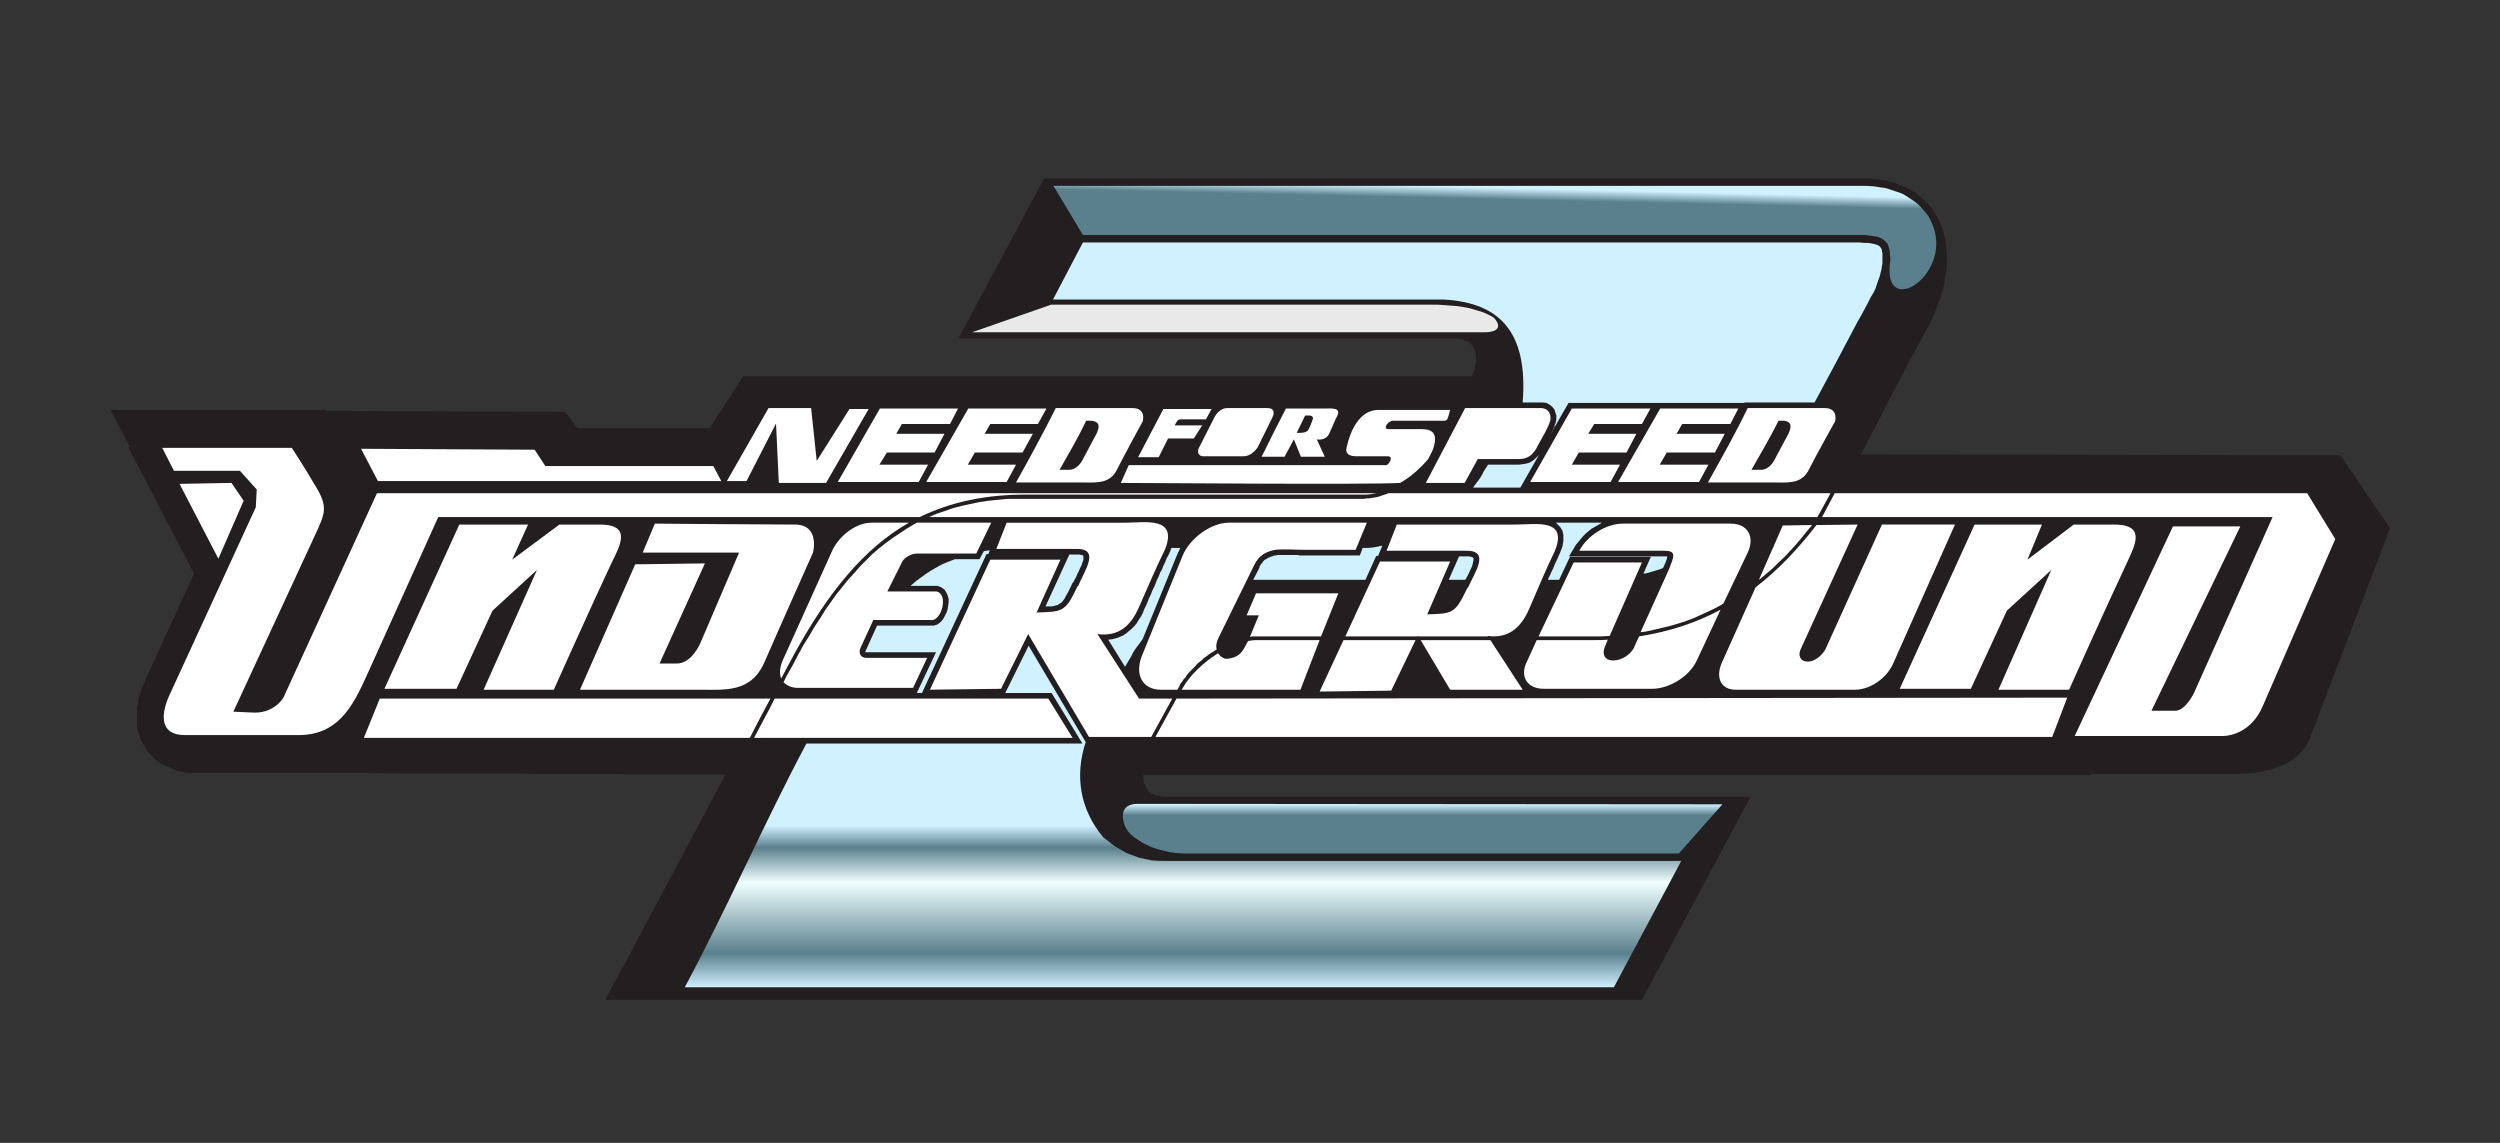 <?xml version="1.0" encoding="utf-8"?>
<!-- Generator: Adobe Illustrator 15.0.1, SVG Export Plug-In . SVG Version: 6.00 Build 0)  -->
<!DOCTYPE svg PUBLIC "-//W3C//DTD SVG 1.1//EN" "http://www.w3.org/Graphics/SVG/1.1/DTD/svg11.dtd">
<svg version="1.1" id="svg2" xmlns:svg="http://www.w3.org/2000/svg"
	 xmlns="http://www.w3.org/2000/svg" xmlns:xlink="http://www.w3.org/1999/xlink" x="0px" y="0px" width="350px" height="160px"
	 viewBox="0 92.5 350 160" enable-background="new 0 92.5 350 160" xml:space="preserve">
<rect x="0" y="92.5" width="350" height="160" fill="#333333" stroke="none"/>
<g id="layer1">
	<g id="g2392" transform="matrix(1.816, 0, 0, -1.816, 0, 350)">
		<g id="g2394" transform="scale(0.12)">
			<path id="path2398" fill="#231F20" d="M1219.262,935.39l0.896,1.504l2.703,5.109l0.596,1.504l1.811,3.606l0.905,1.504
				l0.896,1.802l2.712,4.809l0.901,1.804l2.698,4.809l0.91,1.802l2.703,4.811l0.896,1.802l1.811,3.308l0.901,1.802l1.797,4.211
				l1.802,4.206l1.51,4.206l1.501,4.208l1.201,4.206l0.896,4.208l0.601,4.208l0.601,3.91l0.309,4.202v3.908l-0.309,3.61l-0.3,3.91
				l-0.601,3.601l-0.901,3.61l-0.896,3.599l-1.515,3.31l-1.497,3.31l-1.802,3.001l-1.797,3.01l-2.411,2.7l-2.398,2.409l-2.712,2.4
				l-2.998,2.4l-3.012,1.811l-3.299,1.8l-3.612,1.501l-3.908,1.508l-3.899,0.901l-4.509,0.901l-4.513,0.6l-4.509,0.298H670.757
				l-54.999-102.782h318.884l2.703-0.303l2.402-0.302l1.802-0.899l1.806-0.603l1.201-1.203l1.201-1.203l0.901-1.499l0.905-1.504
				l0.3-1.802l0.3-2.104v-4.511l-0.601-2.102l-0.601-2.705l-0.896-2.404l-0.309-1.203H477.504l-21.636-33.361h-85.054l-7.816,10.521
				l-153.58,0.601v0.603H70.867l12.621-23.747h-1.199l42.376-81.447l-30.356-66.123l-0.603-1.501l-0.601-1.797l-0.598-1.206
				l-0.903-1.806l-0.601-1.802l-0.603-1.802l-0.601-1.806l-0.601-1.797l-0.603-2.107v-2.411l-0.601-1.797v-12.625l0.601-2.703
				l1.203-3.007l0.903-3.308l1.804-2.698l1.802-3.012l2.104-2.703l2.402-2.407l2.707-2.402l3.305-2.106l3.305-1.201l2.707-1.201
				l3.303-1.506l3.007-0.601l2.705-0.601h113.911l21.636-0.3h75.136l10.819-0.3h53.498l10.819-0.3h60.411l-5.41-10.219l-2.405-4.509
				l-2.405-4.509l-2.402-4.504l-2.407-4.509l-2.407-4.509l-7.211-13.526l-2.405-4.504l-2.402-4.513l-2.407-4.509l-2.402-4.509
				l-2.407-4.504l-7.211-13.522l-2.405-4.509l-2.405-4.513l-2.405-4.504l-2.407-4.509l-2.402-4.509l-7.211-13.827l-2.407-4.509
				l-2.703-4.504l-2.407-4.509l-2.407-4.513l-4.206-8.112h666.015l69.729,130.435H747.999l-1.804,0.305l-1.804,0.296l-1.802,0.305
				l-1.203,0.601l-1.499,0.601l-0.903,0.601l-1.203,0.901l-0.601,0.901l-0.903,1.201l-0.601,1.206l-0.302,1.206l-0.596,1.197v1.501
				l-0.3,1.506v1.802h608.6v0.601h95.88l1.802,0.3h3.608l1.802,0.3h1.811l1.501,0.305l1.797,0.296l1.811,0.305l1.802,0.296
				l1.797,0.605l1.802,0.3l1.811,0.601l1.497,0.601l1.802,0.601l1.811,0.601l1.501,0.601l1.497,0.905l1.802,0.901l1.51,0.901
				l1.501,0.901l1.197,1.201l1.51,0.901l1.201,1.206l1.201,1.501l1.197,1.201l1.201,1.506l0.91,1.506l0.901,1.497l0.901,1.802
				l0.601,1.506l51.389,134.646l-31.861,46.885l-308.051,0.598C1204.23,905.938,1211.141,920.067,1219.262,935.39"/>
			<path id="path2400" fill="#FFFFFF" d="M187.48,893.913h-83.253l7.514-14.725h42.376l10.821-12.02l-0.603-11.422l-54.699-119.018
				c-6.012-12.321-8.419-27.348,9.316-27.348h72.736c24.939,0,34.562,17.434,43.877,38.172l45.982,101.882h309.266
				c19.834,9.623,42.678,14.732,70.027,14.427h215.492c2.407,0,5.105,0.305,8.112,0.901H242.179l-60.108-131.332
				c0,0-5.412-9.627-18.338-9.627l-13.824,0.605l52.294,113.008c6.613,14.425,9.02,18.331,0,32.758
				C195.895,880.992,187.48,893.913,187.48,893.913z M596.524,849.433h571.036l6.01,10.826l2.111,3.906l0.3,0.596h-284.02
				l-1.497-0.596l-1.811-0.601l-1.802-0.603l-1.802-0.603l-1.802-0.3l-1.811-0.3l-1.802-0.3h-1.497l-1.806-0.303H647.617
				l-6.313-0.601l-6.012-0.603l-6.01-0.896l-5.708-1.203l-5.712-1.203l-5.71-1.504l-5.109-1.804l-5.41-1.802l-4.809-2.107H596.524z
				 M1170.571,849.433H1460l-50.502-113.001c0,0-5.41-11.424-12.02-11.424h-15.319l57.099,118.42h-43.277l-63.123-134.648h94.979
				c0,0,17.43-0.601,25.842,19.236l46.589,107.293l-18.039,29.453h-303.552C1175.981,859.651,1173.269,854.542,1170.571,849.433"/>
			<path id="path2402" fill="#FFFFFF" d="M293.27,739.13h-46.282l48.086,105.494h44.18l-10.219-22.537l30.356,22.537h24.343
				c22.544,0.603,15.032-12.621,9.02-24.944c-12.625-26.745-36.969-81.146-36.969-81.146h-45.083l34.262,76.94l-28.549-26.147
				L293.27,739.13"/>
			<path id="path2404" fill="#FFFFFF" d="M1266.142,739.13h-45.683l48.09,105.494h43.281l-9.322-22.537l29.751,22.537h24.354
				c22.535,0.603,15.319-12.621,9.618-24.944c-12.63-26.745-36.971-81.146-36.971-81.146h-45.379l33.959,76.94l-28.554-26.147
				L1266.142,739.13"/>
			<path id="path2406" fill="#FFFFFF" d="M452.858,819.68l-44.776-0.598l-35.465-80.548h76.642c15.924,0,32.758-2.102,41.471,16.829
				c9.015,20.742,31.559,71.23,31.559,71.23s4.809,18.031-11.722,18.031c-16.231,0-89.863,0.603-89.863,0.603l-7.812-18.633h61.91
				l-24.946-58.304c0,0-5.41-12.926-15.028-12.926c-9.316,0-11.119,0-11.119,0L452.858,819.68"/>
			<path id="path2408" fill="#FFFFFF" d="M512.37,739.735h74.235l9.015,19.232h-38.768c-3.608,0-5.412,2.411-4.211,6.015
				l8.417,18.331h36.964c6.613-1.201,11.722,16.529,3.61,18.335h-31.559l9.318,18.633c1.201,3.01,6.01,5.712,9.616,5.712h38.172
				l9.618,19.834h-47.79l-2.102-1.203l-4.509-2.703l-4.506-3.007l-4.511-3.003l-4.504-3.305l-4.206-3.305l-4.213-3.61l-3.906-3.906
				l-3.908-3.906l-3.908-4.511l-3.906-4.208l-3.606-4.502l-3.906-4.816l-3.606-5.109l-3.608-5.109l-3.305-5.405l-3.606-5.41
				l-3.31-5.714l-3.606-5.705l-3.303-6.01l-3.61-6.92l-3.906-6.907l-2.104-4.208C505.457,741.236,508.46,739.735,512.37,739.735z
				 M583.898,845.827h-24.043c-9.618,0-20.137-7.814-24.946-17.43l-32.155-71.232c-1.806-4.204-2.106-8.408-0.903-11.42
				c3.007,5.71,6.012,11.124,9.015,16.834C531.907,800.446,554.446,828.996,583.898,845.827"/>
			<path id="path2410" fill="#FFFFFF" d="M745.595,738.534h10.819l1.203,2.102l0.601,1.501l1.203,1.51l0.899,1.497l1.203,1.201
				l0.903,1.506l1.203,1.501l1.499,1.501l1.203,1.206l1.504,1.501l1.199,1.501l1.504,1.206l1.504,1.201l1.504,1.497l1.802,1.206
				l1.504,1.206l1.504,0.896l1.804,1.206l1.501,0.901c-0.601,1.802-0.303,4.208,0.903,6.911l23.14,47.185
				c3.007,6.313,7.516,8.717,13.526,9.921c6.015,0.598,13.221,0,19.236,0c10.519,0,21.334,0,32.458,0l7.216,17.43h-88.662
				c-11.122,0-24.946-9.616-29.757-21.34l-26.145-64.315C728.765,748.152,734.173,738.534,745.595,738.534z M759.121,738.534h76.333
				l12.325,31.857h-41.175c-1.501,0-3.303-0.3-4.807-0.605c-3.005-5.105-4.208-10.819-14.125-11.415
				c-1.203,0-3.608,1.197-5.109,3.608c-9.618-6.015-18.338-14.427-22.844-22.544L759.121,738.534z M848.684,772.798l11.115,27.649
				h-52.895l-6.01-14.127h7.816l-5.71-13.827l0,0l1.804,0.305H848.684"/>
			<path id="path2412" fill="#FFFFFF" d="M931.634,738.534l-18.936,31.857h44.778l20.742-31.857H931.634z M911.197,772.798
				l-0.3,0.296l-0.3-0.296h-46.284l22.239,48.086h45.083l-14.727-33.959c15.929,0.596,17.735,0,25.547,16.529
				c0,0,0,0.598,0.601,0.598c4.208,9.62,15.028,24.345-1.802,23.745c-14.727,0-50.493,0-50.493,0l6.611,16.827
				c25.547,0,51.093,0,76.039,0c13.226,0,33.959,4.213,25.547-16.827c-6.01-12.323-11.12-24.948-16.534-37.269
				c-5.405-12.621-13.822-19.236-26.748-17.434l0.305-0.296H911.197z M909.391,770.391l-15.628-32.462l-45.984-0.596l15.328,33.058
				H909.391"/>
			<path id="path2414" fill="#FFFFFF" d="M699.613,708.178l-39.075,66.116l-17.43-35.165l-45.681-0.596l38.768,83.553h45.083
				l-15.33-33.961c16.531,0.601,18.338,0,26.149,16.531c0,0,0,0.598,0.601,0.598c3.908,9.62,14.727,24.343-1.802,23.74
				c-15.03,0-50.795,0-50.795,0l6.613,16.832c25.549,0,51.095,0,76.342,0c12.318,0,33.659,4.208,25.542-16.832
				c-6.008-12.321-11.418-24.944-16.827-37.267c-5.412-12.621-13.524-19.236-26.75-17.434l26.75-41.475h21.338l-13.526-24.641
				H699.613z M755.813,732.819l572.237,0.61l-9.614-25.251H742.289L755.813,732.819"/>
			<path id="path2416" fill="#FFFFFF" d="M243.981,732.819h250.957c-4.509-8.412-9.015-16.825-13.224-25.242H233.767
				L243.981,732.819z M497.645,732.819h175.819l15.63-25.242H484.417l10.221,19.236L497.645,732.819"/>
			<path id="path2418" fill="#FFFFFF" d="M991.745,739.13h69.724c10.824,0,23.74,7.816,28.549,18.035l15.332,32.762
				c-15.633-8.417-33.058-14.127-52.303-17.13l-2.398-5.109c-4.208-12.926-26.152-14.727-18.94,0c0.309,1.201,0.91,2.098,1.21,3.003
				c-3.312-0.3-6.92-0.3-10.223-0.3h-35.46l-6.015-13.226C975.817,746.946,981.222,739.13,991.745,739.13z M1107.153,793.831
				l15.624,32.762c4.814,10.219,0,18.633-10.819,18.633h-69.415c-10.833,0-22.853-7.812-27.962-17.43h54.71
				c8.112,0,5.997-3.91,3.003-11.722l-18.331-40.574l2.998,0.3l5.41,1.201l5.109,1.201l5.109,1.201l5.109,1.506l4.813,1.506
				l4.809,1.802l4.809,2.102l4.5,2.102l4.509,2.106l4.509,2.407L1107.153,793.831z M1034.117,773.093
				c6.911,15.633,13.831,31.563,20.742,47.187h-43.877l-22.544-47.483h40.274L1034.117,773.093"/>
			<path id="path2420" fill="#FFFFFF" d="M1114.969,738.534h76.94c9.309,0,20.128,7.211,24.341,16.829l39.682,89.261h-46.894
				l-36.37-80.243c-2.398-4.208-7.207-7.816-11.12-7.816l0,0c-4.809,0-6.611,3.608-4.809,7.816l36.671,80.243l-26.452-0.3
				c-12.02-15.628-24.937-29.152-39.068-39.971l-21.939-48.989C1102.039,745.745,1105.952,738.534,1114.969,738.534z
				 M1163.96,844.323l-18.64-0.3l-15.328-34.864l0.896,0.607l3.908,3.303l3.913,3.305l3.608,3.606l3.899,3.606l3.612,3.91
				l3.612,3.906l3.599,4.206l3.312,4.206l3.608,4.208V844.323"/>
			<path id="path2422" fill="#FFFFFF" d="M148.708,871.376l-33.361-0.603l24.946-48.086l16.229,37.264L148.708,871.376"/>
			<path id="path2424" fill="#FFFFFF" d="M343.46,892.714l-111.5,0.601l10.819-20.738h220.604l-5.112,9.618H350.376L343.46,892.714"
				/>
			<path id="path2426" fill="#FFFFFF" d="M479.608,872.577h-12.621l26.748,46.885h27.351l3.606-33.961l21.04,33.363h12.323
				l-27.351-47.487h-30.356l-1.802,38.172L479.608,872.577"/>
			<path id="path2428" fill="#FFFFFF" d="M744.391,887.905h-13.224l16.231,30.958h30.956l-3.606-6.613h-16.229
				c-1.206,0-2.107-0.603-2.707-1.806l-1.206-2.1h17.737l-5.412-8.419h-16.531L744.391,887.905"/>
			<path id="path2430" fill="#FFFFFF" d="M931.634,918.263c-2.402-8.119-0.905-6.916-8.717-6.916h-27.953
				c-3.303,0-6.911-5.41-3.003-5.41h21.343c7.207,0,10.819-3.007,7.207-13.224c-0.901-1.804-1.802-3.906-3.003-6.01
				c-4.809-5.712-11.124-11.422-18.031-15.328c-19.841-1.203-164.403,0-179.431,0l5.109,11.42h163.202c1.201,0,1.802,0,2.402,0
				c0.901,0,5.405,5.708,0.601,5.708h-19.837c-5.109,0-7.516,1.806-6.31,6.012c2.102,9.923,8.112,23.747,20.133,23.747H931.634"/>
			<path id="path2432" fill="#FFFFFF" d="M646.714,871.977H595.02l27.05,47.187h50.192l-5.412-9.921h-30.656l-3.606-6.313h30.958
				l-6.613-12.02h-30.658l-4.507-7.812h30.956L646.714,871.977"/>
			<path id="path2434" fill="#FFFFFF" d="M590.211,871.977h-51.996l27.05,47.187h50.192l-5.109-9.921h-30.956l-3.608-6.313h30.958
				l-6.313-12.02h-30.654l-4.811-7.812h31.259L590.211,871.977"/>
			<path id="path2436" fill="#FFFFFF" d="M1091.52,871.977h-51.99l27.048,47.187h50.192l-5.109-9.921h-30.961l-3.603-6.313h30.952
				l-6.311-12.02h-30.952l-4.509-7.812h31.261L1091.52,871.977"/>
			<path id="path2438" fill="#FFFFFF" d="M1034.717,871.977h-51.689l26.752,47.187h50.493l-5.414-9.921h-30.656l-3.904-6.313h30.952
				l-6.31-12.02h-30.651l-4.509-7.812h30.952L1034.717,871.977"/>
			<path id="path2440" fill="#FFFFFF" d="M1097.23,871.676h41.78c9.018,0,17.73-1.203,22.539,7.216
				c4.809,9.611,17.43,32.155,17.43,32.155s2.111,8.415-6.606,8.415c-16.834,0-32.762,0-49.596,0
				C1114.969,903.233,1105.952,887.305,1097.23,871.676z M1142.622,911.347c1.197,0,2.398,0,3.594,0
				c5.414-0.903,4.513-4.507,2.716-8.417l-9.322-17.43c0,0-3.003-5.708-8.408-5.708c-4.813,0-6.015,0-6.015,0
				C1131.203,890.31,1137.208,900.526,1142.622,911.347"/>
			<path id="path2442" fill="#FFFFFF" d="M652.726,871.676h41.778c8.711,0,17.73-1.203,22.539,7.216
				c4.809,9.611,17.13,32.155,17.13,32.155s2.405,8.415-6.611,8.415c-16.531,0-32.46,0-49.289,0
				C670.156,903.233,661.441,887.305,652.726,871.676z M697.809,911.347c1.199,0,2.402,0,3.606,0
				c5.71-0.903,4.809-4.507,3.003-8.417l-9.316-17.43c0,0-3.005-5.708-8.415-5.708c-4.809,0-6.012,0-6.012,0
				C686.688,890.31,692.698,900.526,697.809,911.347"/>
			<path id="path2444" fill="#FFFFFF" d="M772.945,888.503h26.145c3.608,0,7.214,3.01,9.02,6.012l9.318,18.938
				c1.802,3.606,0.601,6.008-3.012,6.008h-26.143c-3.003,0-6.313-2.402-8.114-6.008l-9.62-18.938
				C768.737,891.513,769.938,888.503,772.945,888.503z M793.683,912.551h-0.3l-0.3-0.3h-0.303l-0.3-0.302l-0.3-0.601l-0.601-0.3
				l-0.303-0.903l-7.211-14.425h10.521l0.296,0.3l0.303,0.3l0.601,0.3l0.603,0.603l0.3,0.3l0.3,0.601l7.211,14.427H793.683"/>
			<path id="path2446" fill="#FFFFFF" d="M835.759,888.208l-4.509,11.12l-6.006-11.12h-14.732
				c4.809,9.916,10.519,21.036,15.628,30.956c8.112,0,16.233,0,24.641,0c4.213,0,10.824,0.903,8.421-4.511
				c-1.806-3.305-3.007-6.911-4.809-10.519c-1.201-3.608-4.204-5.412-8.417-4.807l5.109-11.12H835.759z M833.052,903.536
				c2.402,0,6.31-0.302,7.512,2.102c0.905,1.504,2.107,4.507,2.707,6.31c1.201,3.305-2.707,2.705-4.805,2.705L833.052,903.536"/>
			<path id="path2448" fill="#FFFFFF" d="M940.948,871.376h-24.946l25.251,48.086c14.423,0,28.549,0,42.376,0
				c2.402,0,4.509,0,6.911,0c4.809-0.598,6.01-4.208,5.41-8.114c-1.802-5.41-4.809-10.219-7.812-15.628
				c-3.303-7.216-7.516-9.015-12.321-9.015h-26.452L940.948,871.376z M960.489,897.223h-5.719l7.521,14.725c2.106,0,3.904,0,5.71,0
				c3.308,0.302,4.809-0.901,4.509-3.007c-1.201-2.703-2.407-5.109-3.608-7.512C967.4,898.124,964.397,896.923,960.489,897.223"/>
			
				<linearGradient id="path2450_1_" gradientUnits="userSpaceOnUse" x1="6423.894" y1="-1448.231" x2="6423.139" y2="-1481.446" gradientTransform="matrix(0.218 0 0 0.218 -438.969 1376.631)">
				<stop  offset="0" style="stop-color:#D0F1FF"/>
				<stop  offset="1" style="stop-color:#5A808D"/>
			</linearGradient>
			<path id="path2450" fill="url(#path2450_1_)" d="M676.769,1062.22l18.934-31.559h502.217l2.712-0.291l2.102-0.309l1.797-0.3
				l1.797-0.3l1.21-0.6l1.201-0.3l0.601-0.598l0.901-0.3l0.3-0.601l0.6-0.3l0.296-0.3l0.305-0.598l0.601-0.312l0.296-0.589
				l0.314-0.91l0.296-0.901l0.305-0.901l0.296-1.199l0.305-1.51v-1.499l0.296-1.799v-1.811c-6.31-39.664,42.371-8.711,26.152,24.951
				l-1.51,3.01l-1.802,2.4l-2.098,2.409l-2.111,2.4l-2.398,2.1l-2.711,1.811l-2.703,1.799l-2.998,1.802l-3.312,1.208l-3.608,1.201
				l-3.608,1.201l-3.899,0.598l-4.213,0.6l-4.509,0.3H676.769"/>
			
				<linearGradient id="path2452_1_" gradientUnits="userSpaceOnUse" x1="6209.119" y1="-3265.064" x2="6209.119" y2="-3296.916" gradientTransform="matrix(0.218 0 0 0.218 -438.969 1376.631)">
				<stop  offset="0" style="stop-color:#D0F1FF"/>
				<stop  offset="1" style="stop-color:#5A808D"/>
			</linearGradient>
			<path id="path2452" fill="url(#path2452_1_)" d="M1106.552,664.897c-123.224,0-253.359,0.3-376.285,0.3
				c-7.514-0.3-10.817-4.805-7.814-13.522c0.903-2.407,1.806-3.608,3.606-5.71l2.407-2.102l2.703-1.802l2.707-1.811l3.005-1.497
				l3.303-1.506l3.61-1.201l3.606-0.905l3.906-0.901l4.206-0.601l4.509-0.296h318.579L1106.552,664.897"/>
			<path id="path2454" fill="#E9E9E9" d="M624.477,968.153c123.222,0,205.872,0,329.096,0c7.211,0,10.824,2.402,7.812,7.211
				c-0.896,1.504-1.802,2.407-3.603,3.308l-2.402,1.203l-2.707,1.199l-3.007,0.903l-3.007,0.903l-3.303,0.901l-3.303,0.598
				l-3.908,0.605l-3.908,0.296l-4.208,0.303l-4.208,0.3H675.266L624.477,968.153"/>
			
				<linearGradient id="path2456_1_" gradientUnits="userSpaceOnUse" x1="5799.23" y1="-3805.768" x2="5799.23" y2="-3327.29" gradientTransform="matrix(0.218 0 0 0.218 -438.969 1376.631)">
				<stop  offset="0" style="stop-color:#D0F1FF"/>
				<stop  offset="0.212" style="stop-color:#5A808D"/>
				<stop  offset="0.65" style="stop-color:#F0FFFF"/>
				<stop  offset="0.862" style="stop-color:#5A808D"/>
				<stop  offset="1" style="stop-color:#D0F1FF"/>
			</linearGradient>
			<path id="path2456" fill="url(#path2456_1_)" d="M1207.842,1022.849h0.296v-0.3l0.305-0.3l0.296-0.598l0.3-0.901v-0.899
				l0.3-0.901v-6.319l-0.3-1.802l-0.3-2.1l-0.601-2.409l-0.601-2.411l-0.896-2.398l-0.914-2.707l-0.896-2.703l-1.201-2.407
				l-1.811-3.003l-2.097-4.208l-2.102-3.906l-2.102-3.906l-2.407-4.206c-9.022-17.134-18.031-34.266-27.353-51.396h-45.079v-0.3
				h-113.01l-11.42-19.839l0.605,0.901l0.601,0.903l0.296,1.203l0.605,0.903l0.3,0.901l0.3,1.199l0.605,1.504l0.296,2.106v2.102
				l-0.601,1.804l-0.601,2.107l-1.506,1.799l-1.497,1.203l-2.106,1.203l-2.407,0.3h-12.921
				c3.603,45.684-15.028,64.017-50.493,66.121H676.469l19.234,36.671h498.604l3.612-0.312h2.098l2.115-0.289l1.497-0.3l1.201-0.309
				l0.896-0.291l0.914-0.309l0.287-0.3l0.305-0.3h0.305l0.305-0.3V1022.849z M708.628,643.864l7.211-5.714l7.816-4.509l8.114-3.003
				l8.412-1.806l6.613-0.3h333.313l-43.29-81.148h-596.88c27.351,51.098,51.694,106.995,78.143,156.587h177.32l-19.837,32.462
				h-29.753l15.028,30.351l36.666-61.912C690.293,683.232,693.899,661.594,708.628,643.864z M1068.38,816.675l-2.398-0.901
				l-3.913-1.203l-4.208-1.203l-2.102-0.298l0.601,1.201l0.601,1.504l3.608,8.112h-51.998l-6.911-14.727h-7.211l0.3,0.905
				l1.201,2.404l0.905,2.102l1.201,2.407l0.901,2.402l1.206,2.405l0.896,2.102l1.201,2.707l1.51,3.906l0.601,3.606v3.61
				l-0.601,3.005l-1.51,2.4l-2.097,2.107l-0.601,0.601h29.446l-0.296-0.3l-2.102-1.203l-2.111-1.203l-2.098-1.199l-1.811-1.504
				l-1.802-1.504l-1.802-1.802l-1.506-1.804l-1.501-1.799l-1.501-1.806l-4.509-7.512h63.122v-0.305l-0.305-1.499l-0.896-2.407
				l-1.21-2.703L1068.38,816.675z M941.253,809.159h-10.523l6.615,15.032h6.31l1.506-0.305l0.905-0.3l0.296-0.296l0,0l0.296-0.603
				v-0.903l-0.296-1.201l-0.296-1.501l-0.61-1.804l-0.901-1.804l-0.901-2.107l-0.901-1.802l-1.206-2.104L941.253,809.159z
				 M877.234,809.159h-72.131l3.908,7.516l0.296,1.203l0.61,0.903l0.596,0.899l0.601,0.601l0.3,0.603l0.601,0.601l0.601,0.603
				l0.901,0.3l0.605,0.601l0.601,0.303l0.901,0.296l0.601,0.3l0.901,0.305l0.905,0.296l0.901,0.302h0.901l0.901,0.3h12.926
				l1.201-0.3h38.773l1.802,4.809h3.003l3.608,0.3l3.303,0.601l2.707,0.603l-2.707-6.615h-1.201L877.234,809.159z M734.173,771.292
				l-1.199-1.802l-1.806-2.402l-1.802-2.407l-1.504-2.407l-1.203-2.402l-3.906-6.611l-10.819,17.43h0.3l2.402,0.3l2.407,0.605
				l2.407,0.896l2.102,0.905l1.804,1.201l1.799,1.506l1.806,1.497l1.804,1.802l1.501,1.806l1.201,2.102l1.506,2.106l1.199,2.402
				l0.901,2.407l1.203,2.402l0.903,2.102l0.901,2.411l1.199,2.402l0.903,2.404l1.203,2.402l0.903,2.104l0.901,2.407l1.201,2.402
				l0.901,2.407l1.203,2.102l0.903,2.407l1.199,2.402l0.903,2.404l1.201,2.102l1.203,2.707l0.603,1.802h5.71l-0.601-1.499
				l-1.203-2.409L734.173,771.292z M584.802,805.255l0.601,0.3l3.007,2.703l3.305,2.407l3.305,2.405l3.308,2.102l3.606,2.106
				l3.305,1.804l3.61,1.501l3.906,1.504l0.601,0.3h15.926l2.707,5.109l1.504,0.3l2.402,0.303l-0.903-2.409h-1.199l-41.477-89.258
				h-3.308l12.325,26.147H555.95v0.601l0.3,0.601l7.216,15.928h36.361l2.106,0.601l1.804,1.201l1.501,1.506l1.201,1.802l0.903,1.802
				l0.899,1.802l0.607,2.106l0.296,2.102l0.3,2.102v2.107l-0.596,2.102l-0.903,2.106l-1.203,1.802l-2.106,1.504l-2.402,0.903
				H584.802z M946.362,868.371l0.601,0.899l1.802,2.407l1.802,2.402l1.506,2.404l1.201,2.409l2.707,4.206h19.837l2.102,0.296
				l2.102,0.305l2.402,0.598l2.106,1.203l1.802,1.504l2.107,2.104l0.601,0.899l-12.325-21.636H946.362z M686.988,825.392h6.313
				l1.501-0.303l0.901-0.3l0.3-0.302v-2.703l-0.601-1.504l-0.601-1.804l-0.903-1.802L693,814.571l-0.903-1.802l-0.903-2.104
				l-1.201-2.102l-0.303-0.601l-0.296-0.603l-0.605-0.601l-0.298-0.903l0,0l-1.203-2.402l-1.201-2.407l-1.203-2.106l-0.899-1.797
				l-0.903-1.206l-0.903-1.206l-0.901-0.592l-0.903-0.609l-0.903-0.596l-1.199-0.305l-1.203-0.3l-1.504-0.296h-3.906
				L686.988,825.392"/>
		</g>
	</g>
</g>
</svg>
